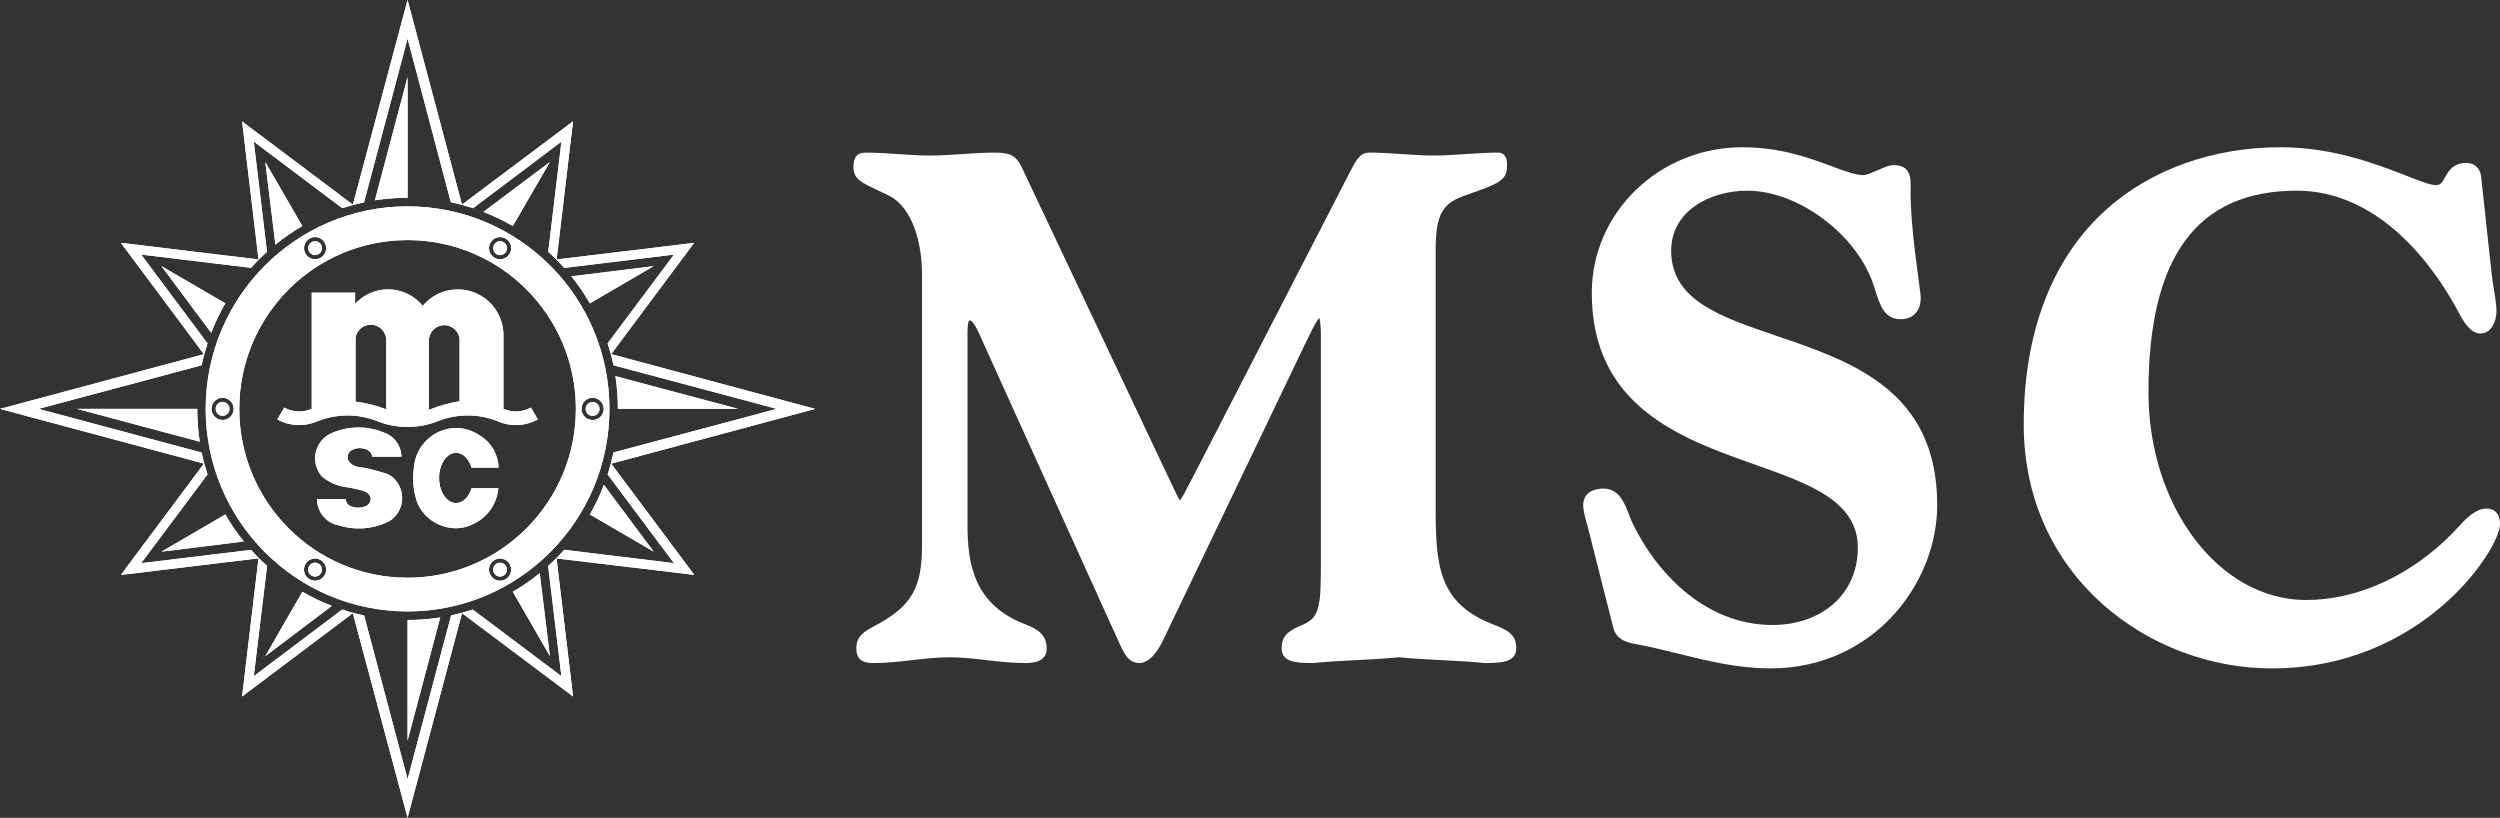 <?xml version="1.0" encoding="UTF-8"?>
<svg id="a" data-name="Layer 1" xmlns="http://www.w3.org/2000/svg" width="207.777" height="67.966" viewBox="0 0 207.777 67.966">
  <rect x="0" y="0" width="207.777" height="67.966" fill="#333333" stroke="none"/>
  <g>
    <path d="M123.384,55.105h-.014l-.013-.002c-1.182-.12-2.387-.18-3.552-.239-1.158-.06-2.356-.12-3.537-.239-1.182.12-2.381.179-3.537.239-1.167.059-2.371.12-3.554.239h-.149c-1.219,0-2.511-.045-2.511-1.222,0-1.15.692-1.504,1.818-1.987,1.301-.581,1.443-1.488,1.443-4.815v-19.263c0-.643-.058-1.166-.122-1.385-.222.177-.581.918-.963,1.699l-.257.523-11.801,24.619c-.599,1.216-1.258,1.832-1.955,1.832-.848,0-1.214-.745-1.508-1.342l-.033-.068-11.567-25.531c-.585-1.382-.858-1.532-.948-1.532-.085,0-.213,0-.213,1.123v15.893c0,3.325.583,6.625,4.814,8.243.918.348,1.769.832,1.769,1.991,0,1.224-1.305,1.224-1.863,1.224-1.053,0-2.116-.124-3.143-.242-1.013-.118-2.061-.239-3.084-.239s-2.07.121-3.083.239c-1.028.118-2.091.242-3.143.242-.564,0-1.507,0-1.507-1.224,0-1.047.713-1.428,1.538-1.869l.2-.108c2.85-1.558,3.717-3.079,3.717-6.511v-22.696c0-2.344-.723-5.441-2.759-6.445-.347-.17-.657-.318-.935-.446-1.331-.624-1.999-.938-1.999-1.896,0-.869.3-1.226,1.034-1.226.898,0,1.807.063,2.686.122.87.058,1.77.12,2.651.12s1.781-.061,2.652-.12c.879-.058,1.788-.122,2.685-.122,1.183,0,1.757.164,2.253,1.17l11.565,24.444c.324.671.59,1.237.808,1.704.367.779.646,1.373.787,1.593.171-.175.492-.803.757-1.32.138-.27.286-.556.443-.847l12.984-25.217c.639-1.242.937-1.528,1.597-1.528.898,0,1.807.063,2.687.122.869.058,1.769.12,2.649.12s1.782-.061,2.652-.12c.879-.058,1.789-.122,2.686-.122.208,0,.386.076.514.216.192.21.264.546.221,1.032.002,1.068-1.018,1.433-2.707,2.036l-.312.113c-1.968.665-2.91,1.138-2.91,4.63v21.368c0,4.931.229,8.043,4.756,9.809,1.206.468,1.946.814,1.946,1.991,0,1.224-1.4,1.224-2.633,1.224h0Z" fill="#fff"/>
    <path d="M147.125,55.55c-2.694,0-5.186-.616-7.595-1.212-1.067-.264-2.17-.537-3.283-.754-.071-.015-.144-.028-.221-.042-.612-.108-1.636-.287-1.925-1.3l-2.093-8.263c-.038-.172-.09-.358-.146-.556-.133-.48-.284-1.024-.284-1.456,0-.319.124-1.36,1.719-1.36,1.273,0,1.748,1.258,2.097,2.179.079.21.154.411.235.583,1.949,4.144,6.041,8.573,11.675,8.573,4.181,0,7.101-2.637,7.101-6.416,0-3.886-4-5.302-8.63-6.942-6.006-2.128-13.481-4.774-13.481-14.244,0-6.672,5.609-12.102,12.507-12.102,3.206,0,5.655.916,7.443,1.583,1.094.409,1.958.732,2.63.732.245,0,.764-.226,1.179-.408.522-.226.971-.423,1.323-.423,1.26,0,1.422.854,1.422,1.596-.084,2.407.374,5.813.648,7.847.126.929.186,1.384.186,1.59,0,1.095-.636,1.773-1.66,1.773-1.353,0-1.707-1.107-2.152-2.506l-.082-.251c-1.334-4.222-6.25-7.924-10.52-7.924-3.143,0-6.325,1.714-6.325,4.991,0,4.101,4.054,5.478,8.748,7.075,6.264,2.128,13.362,4.541,13.362,14.054,0,6.532-5.304,13.583-13.877,13.583h0Z" fill="#fff"/>
    <path d="M188.8,55.551c-10.13,0-20.607-7.59-20.607-20.291,0-7.643,2.367-13.808,6.849-17.834,3.723-3.346,8.878-5.188,14.514-5.188,4.369,0,8.026,1.427,10.445,2.37,1.065.418,1.986.777,2.418.777.415,0,.533-.185.784-.639.279-.508.663-1.203,1.779-1.203.637,0,1.092.387,1.215,1.035l.879,8.109c.05.477.13.972.208,1.451.103.64.201,1.244.201,1.685,0,.94-.459,1.893-1.34,1.893-.891,0-1.506-1.179-1.875-1.881-.041-.079-.077-.146-.104-.198-3.516-6.314-8.229-9.79-13.272-9.79-8.3,0-12.334,5.477-12.334,16.743,0,9.526,5.872,17.277,13.092,17.277,4.276,0,8.715-2.025,12.182-5.558.123-.126.25-.268.387-.416.66-.722,1.48-1.624,2.449-1.624.332,0,1.108.126,1.108,1.3,0,2.023-6.373,11.982-18.978,11.982h0Z" fill="#fff"/>
  </g>
  <g>
    <path d="M33.874,6.411l-2.716,10.234s1.197-.208,2.716-.208V6.411Z" fill="#fff"/>
    <path d="M18.726,25.211l-5.304-3.09,4.135,5.547c.335-.884.693-1.635,1.168-2.457Z" fill="#fff"/>
    <path d="M6.39,33.984l10.212,2.724c-.135-.881-.208-1.806-.208-2.724,0-.006-10.004,0-10.004,0Z" fill="#fff"/>
    <path d="M25.127,18.787l-3.079-5.321.842,6.865c.731-.599,1.415-1.069,2.237-1.544Z" fill="#fff"/>
    <path d="M22.049,54.535l5.531-4.182c-.882-.337-1.63-.697-2.45-1.173l-3.081,5.355Z" fill="#fff"/>
    <path d="M33.874,61.554l2.715-10.236c-.878.136-1.8.211-2.715.211-.008,0,0,10.025,0,10.025Z" fill="#fff"/>
    <path d="M13.422,45.85l6.843-.848c-.597-.734-1.065-1.421-1.538-2.245l-5.305,3.093Z" fill="#fff"/>
    <path d="M50.19,40.299c-.335.885-.692,1.634-1.168,2.457l5.304,3.09-4.136-5.547Z" fill="#fff"/>
    <path d="M61.357,33.984l-10.21-2.724c.136.881.206,1.804.206,2.724,0,.006,10.004,0,10.004,0Z" fill="#fff"/>
    <path d="M42.621,49.178l3.082,5.355-.846-6.896c-.729.597-1.414,1.067-2.236,1.541Z" fill="#fff"/>
    <path d="M45.7,13.466l-5.527,4.148c.88.335,1.627.696,2.445,1.173l3.081-5.321Z" fill="#fff"/>
    <path d="M54.326,22.121l-6.843.844c.597.733,1.048,1.403,1.539,2.245l5.304-3.089Z" fill="#fff"/>
    <path d="M50.797,38.536l16.95-4.552-16.952-4.552,6.894-9.247-11.426,1.378,1.364-11.483-9.231,6.922L33.874,0l-4.546,17.01-9.208-6.919,1.365,11.472-11.438-1.38,6.9,9.254L0,33.984l16.948,4.547-6.901,9.25,11.437-1.377-1.364,11.482,9.205-6.926,4.549,17.006,4.525-17.003,9.229,6.922-1.373-11.472,11.446,1.367-6.903-9.245ZM45.554,47.034l1.104,9.163-7.364-5.532c-.593.193-1.181.351-1.8.483l-3.62,13.612-3.611-13.608c-.648-.136-1.228-.292-1.824-.492l-7.348,5.537,1.105-9.158c-.47-.424-.909-.865-1.33-1.339l-9.133,1.107,5.514-7.378c-.193-.596-.357-1.191-.486-1.815l-13.565-3.631,13.561-3.624c.139-.668.294-1.217.49-1.814l-5.514-7.388,9.128,1.104c.424-.472.857-.906,1.329-1.328l-1.098-9.163,7.355,5.532c.591-.194,1.185-.353,1.807-.483l3.62-13.613,3.595,13.601c.649.134,1.245.3,1.841.499l7.349-5.535-1.096,9.159c.471.424.905.864,1.328,1.337l9.125-1.108-5.515,7.377c.193.595.347,1.149.488,1.825l13.565,3.621-13.56,3.62c-.151.657-.294,1.22-.494,1.832l5.517,7.372-9.126-1.109c-.422.473-.864.912-1.335,1.335Z" fill="#fff"/>
    <path d="M49.248,33.409c-.315,0-.573.257-.573.577s.259.577.573.577c.319,0,.578-.258.578-.577s-.259-.577-.578-.577Z" fill="#fff"/>
    <path d="M41.276,21.126c.275.158.627.064.786-.212.159-.275.064-.629-.211-.788-.274-.16-.627-.066-.785.21-.158.276-.064.629.21.789Z" fill="#fff"/>
    <path d="M26.474,21.122c.276-.158.37-.511.212-.787-.159-.276-.512-.37-.787-.21-.275.16-.368.511-.211.787.16.276.511.371.786.211Z" fill="#fff"/>
    <path d="M18.498,33.404c-.318,0-.576.259-.576.577,0,.32.257.578.576.578s.575-.259.575-.578c0-.318-.257-.577-.575-.577Z" fill="#fff"/>
    <path d="M26.473,46.84c-.276-.159-.628-.065-.787.212-.159.275-.064.63.21.788.277.161.627.066.787-.212.159-.276.065-.629-.21-.788Z" fill="#fff"/>
    <path d="M33.872,17.152c-9.267,0-16.778,7.536-16.778,16.832s7.511,16.831,16.778,16.831,16.779-7.535,16.779-16.831-7.513-16.832-16.779-16.832ZM40.767,20.164c.254-.442.816-.592,1.257-.337.439.254.589.819.336,1.261-.255.442-.818.593-1.257.337-.441-.253-.592-.819-.337-1.261ZM25.727,19.824c.44-.255,1.004-.104,1.258.338.254.443.105,1.006-.336,1.261-.44.256-1.004.105-1.258-.337-.254-.441-.103-1.007.336-1.261ZM18.498,34.905c-.509,0-.921-.411-.921-.924s.412-.922.921-.922.92.412.92.922-.412.924-.92.924ZM26.982,47.801c-.254.441-.817.595-1.258.339-.44-.254-.591-.819-.338-1.26.254-.441.817-.593,1.259-.338.44.254.591.82.337,1.259ZM42.021,48.143c-.44.256-1.004.103-1.257-.338-.255-.443-.104-1.007.339-1.261.439-.255,1.002-.104,1.255.339.255.441.103,1.004-.337,1.26ZM33.872,48.015c-7.724,0-13.985-6.281-13.985-14.03s6.261-14.032,13.985-14.032,13.988,6.283,13.988,14.032-6.262,14.03-13.988,14.03ZM49.248,34.908c-.506,0-.919-.411-.919-.923s.413-.923.919-.923c.511,0,.923.412.923.923s-.412.923-.923.923Z" fill="#fff"/>
    <path d="M41.273,46.843c-.276.16-.371.512-.21.788.158.276.51.371.784.21.277-.159.37-.512.211-.788-.158-.277-.51-.369-.785-.211Z" fill="#fff"/>
    <path d="M41.839,33.974v-6.299c-.103-2.103-1.886-3.722-3.981-3.617-1.058.053-2.044.547-2.725,1.361-1.307-1.597-3.654-1.83-5.245-.52-.132.109-.258.227-.375.352v-.925h-3.607v9.649c-.735.325-1.58.286-2.285-.102l-.577.98c1.013.571,2.235.633,3.302.17,1.618-.656,3.427-.66,5.048-.008.787.316,1.628.472,2.476.459.848.012,1.692-.144,2.478-.459,1.622-.652,3.429-.648,5.049.008,1.067.463,2.289.401,3.301-.17l-.577-.98c-.704.388-1.547.427-2.283.102ZM32.102,34.022c-.82-.321-1.678-.534-2.553-.638v-5.334c.109-.605.63-1.052,1.244-1.062.71-.012,1.296.554,1.309,1.268v5.767ZM38.197,33.346c-.875.145-1.73.388-2.554.718v-5.809c.027-.642.523-1.165,1.158-1.225.705-.068,1.328.451,1.396,1.156v5.159Z" fill="#fff"/>
    <path d="M37.326,37.823c.712-.472,1.547-.003,1.866,1.045h2.244c-.027-1.077-.592-2.072-1.507-2.639-1.319-.949-3.117-.854-4.327.23-.733.641-1.17,1.554-1.212,2.527-.132.974-.018,1.967.328,2.885.394.855,1.122,1.515,2.011,1.82.864.336,1.83.275,2.647-.163,1.158-.547,1.936-1.674,2.043-2.955h-2.226c-.141.469-.394.841-.709,1.049-.713.473-1.548.004-1.867-1.049-.318-1.047-.002-2.281.71-2.75Z" fill="#fff"/>
    <path d="M32.549,39.602c-.232-.164-.496-.277-.772-.332-.654-.214-1.324-.369-2.005-.465-.356-.053-.67-.262-.849-.574-.118-.34.048-.713.377-.856.289-.14.619-.172.929-.095.359.048.647.318.719.673h2.413c-.012-.899-.581-1.694-1.426-1.99-1.41-.593-3-.579-4.397.045-1.149.517-1.664,1.868-1.149,3.022.085.192.198.371.333.533.563.496,1.26.812,2.001.912.133.017.264.038.395.064.253.053.505.107.756.167.195.044.382.111.56.197.221.109.365.328.375.575-.011.26-.171.492-.412.591-.402.165-.852.165-1.254,0-.241-.1-.402-.331-.412-.591h-2.383c-.005,1.07.755,1.991,1.804,2.185,1.387.436,2.888.314,4.188-.34,1.063-.647,1.403-2.035.758-3.102-.143-.236-.329-.446-.548-.617Z" fill="#fff"/>
    <g>
      <path d="M33.874,6.411l-2.716,10.234s1.197-.208,2.716-.208V6.411Z" fill="#fff"/>
      <path d="M18.726,25.211l-5.304-3.09,4.135,5.547c.335-.884.693-1.635,1.168-2.457Z" fill="#fff"/>
      <path d="M6.39,33.984l10.212,2.724c-.135-.881-.208-1.806-.208-2.724,0-.006-10.004,0-10.004,0Z" fill="#fff"/>
      <path d="M25.127,18.787l-3.079-5.321.842,6.865c.731-.599,1.415-1.069,2.237-1.544Z" fill="#fff"/>
      <path d="M22.049,54.535l5.531-4.182c-.882-.337-1.63-.697-2.45-1.173l-3.081,5.355Z" fill="#fff"/>
      <path d="M33.874,61.554l2.715-10.236c-.878.136-1.8.211-2.715.211-.008,0,0,10.025,0,10.025Z" fill="#fff"/>
      <path d="M13.422,45.85l6.843-.848c-.597-.734-1.065-1.421-1.538-2.245l-5.305,3.093Z" fill="#fff"/>
      <path d="M50.19,40.299c-.335.885-.692,1.634-1.168,2.457l5.304,3.09-4.136-5.547Z" fill="#fff"/>
      <path d="M61.357,33.984l-10.21-2.724c.136.881.206,1.804.206,2.724,0,.006,10.004,0,10.004,0Z" fill="#fff"/>
      <path d="M42.621,49.178l3.082,5.355-.846-6.896c-.729.597-1.414,1.067-2.236,1.541Z" fill="#fff"/>
      <path d="M45.7,13.466l-5.527,4.148c.88.335,1.627.696,2.445,1.173l3.081-5.321Z" fill="#fff"/>
      <path d="M54.326,22.121l-6.843.844c.597.733,1.048,1.403,1.539,2.245l5.304-3.089Z" fill="#fff"/>
      <path d="M50.797,38.536l16.95-4.552-16.952-4.552,6.894-9.247-11.426,1.378,1.364-11.483-9.231,6.922L33.874,0l-4.546,17.01-9.208-6.919,1.365,11.472-11.438-1.38,6.9,9.254L0,33.984l16.948,4.547-6.901,9.25,11.437-1.377-1.364,11.482,9.205-6.926,4.549,17.006,4.525-17.003,9.229,6.922-1.373-11.472,11.446,1.367-6.903-9.245ZM45.554,47.034l1.104,9.163-7.364-5.532c-.593.193-1.181.351-1.8.483l-3.62,13.612-3.611-13.608c-.648-.136-1.228-.292-1.824-.492l-7.348,5.537,1.105-9.158c-.47-.424-.909-.865-1.33-1.339l-9.133,1.107,5.514-7.378c-.193-.596-.357-1.191-.486-1.815l-13.565-3.631,13.561-3.624c.139-.668.294-1.217.49-1.814l-5.514-7.388,9.128,1.104c.424-.472.857-.906,1.329-1.328l-1.098-9.163,7.355,5.532c.591-.194,1.185-.353,1.807-.483l3.62-13.613,3.595,13.601c.649.134,1.245.3,1.841.499l7.349-5.535-1.096,9.159c.471.424.905.864,1.328,1.337l9.125-1.108-5.515,7.377c.193.595.347,1.149.488,1.825l13.565,3.621-13.56,3.62c-.151.657-.294,1.22-.494,1.832l5.517,7.372-9.126-1.109c-.422.473-.864.912-1.335,1.335Z" fill="#fff"/>
      <path d="M49.248,33.409c-.315,0-.573.257-.573.577s.259.577.573.577c.319,0,.578-.258.578-.577s-.259-.577-.578-.577Z" fill="#fff"/>
      <path d="M41.276,21.126c.275.158.627.064.786-.212.159-.275.064-.629-.211-.788-.274-.16-.627-.066-.785.211-.158.276-.064.629.21.789Z" fill="#fff"/>
      <path d="M26.474,21.122c.276-.158.37-.511.212-.787-.159-.276-.512-.37-.787-.21-.275.16-.368.511-.211.787.16.276.511.371.786.211Z" fill="#fff"/>
      <path d="M18.498,33.404c-.318,0-.576.259-.576.577,0,.32.257.578.576.578s.575-.259.575-.578c0-.318-.257-.577-.575-.577Z" fill="#fff"/>
      <path d="M26.473,46.84c-.276-.159-.628-.065-.787.212-.159.275-.064.63.21.788.277.161.627.066.787-.212.159-.276.065-.629-.21-.788Z" fill="#fff"/>
      <path d="M33.872,17.152c-9.267,0-16.778,7.536-16.778,16.832s7.511,16.831,16.778,16.831,16.779-7.535,16.779-16.831-7.513-16.832-16.779-16.832ZM40.767,20.164c.254-.442.816-.592,1.257-.337.439.254.589.819.336,1.261-.255.442-.818.593-1.257.337-.441-.253-.592-.819-.337-1.261ZM25.727,19.824c.44-.255,1.004-.104,1.258.338.254.443.105,1.006-.336,1.261-.44.256-1.004.105-1.258-.337-.254-.441-.103-1.007.336-1.261ZM18.498,34.905c-.509,0-.921-.411-.921-.924s.412-.922.921-.922.92.412.92.922-.412.924-.92.924ZM26.982,47.801c-.254.441-.817.595-1.258.339-.44-.254-.591-.819-.338-1.26.254-.441.817-.593,1.259-.338.44.254.591.82.337,1.259ZM42.021,48.142c-.44.256-1.004.103-1.257-.338-.255-.443-.104-1.007.339-1.261.439-.256,1.002-.104,1.255.339.255.441.103,1.004-.337,1.26ZM33.872,48.015c-7.724,0-13.985-6.281-13.985-14.03s6.261-14.032,13.985-14.032,13.988,6.283,13.988,14.032-6.262,14.03-13.988,14.03ZM49.248,34.908c-.506,0-.919-.411-.919-.923s.413-.923.919-.923c.511,0,.923.412.923.923s-.412.923-.923.923Z" fill="#fff"/>
      <path d="M41.273,46.843c-.276.16-.371.512-.21.788.158.276.51.371.784.211.277-.159.37-.512.211-.787-.158-.278-.51-.369-.785-.211Z" fill="#fff"/>
      <path d="M41.839,33.974v-6.299c-.103-2.103-1.886-3.722-3.98-3.617-1.058.053-2.044.547-2.725,1.361-1.307-1.597-3.654-1.83-5.245-.52-.132.109-.258.227-.375.352v-.925h-3.607v9.649c-.735.325-1.58.286-2.285-.102l-.577.98c1.013.571,2.235.633,3.302.17,1.618-.656,3.427-.66,5.048-.008.787.316,1.628.472,2.476.459.848.012,1.692-.144,2.478-.459,1.622-.652,3.429-.648,5.049.008,1.067.463,2.289.401,3.301-.17l-.577-.98c-.704.388-1.547.427-2.283.102ZM32.102,34.022c-.82-.321-1.678-.534-2.553-.638v-5.334c.109-.605.63-1.052,1.244-1.062.71-.012,1.296.554,1.309,1.268v5.767ZM38.197,33.346c-.875.145-1.73.388-2.554.718v-5.809c.027-.642.523-1.165,1.158-1.225.705-.068,1.328.451,1.396,1.156v5.159Z" fill="#fff"/>
      <path d="M37.326,37.823c.712-.472,1.547-.003,1.866,1.045h2.244c-.027-1.077-.592-2.072-1.507-2.639-1.319-.949-3.117-.854-4.327.23-.733.641-1.17,1.554-1.213,2.527-.132.974-.018,1.967.328,2.885.394.855,1.122,1.515,2.01,1.82.864.336,1.83.275,2.647-.163,1.158-.547,1.936-1.674,2.043-2.955h-2.226c-.141.469-.394.841-.709,1.049-.713.473-1.548.004-1.867-1.049-.318-1.047-.002-2.281.71-2.75Z" fill="#fff"/>
      <path d="M32.549,39.602c-.232-.164-.496-.277-.772-.332-.654-.214-1.324-.369-2.005-.465-.356-.053-.67-.262-.849-.574-.118-.34.048-.713.377-.856.289-.14.619-.172.929-.095.359.048.647.318.719.673h2.413c-.012-.899-.581-1.694-1.426-1.99-1.41-.593-3-.579-4.397.045-1.149.517-1.664,1.868-1.149,3.022.085.192.198.371.333.533.563.496,1.26.812,2.001.912.133.017.264.038.395.064.253.053.505.107.756.167.195.044.382.111.56.197.221.109.365.328.375.575-.011.26-.171.492-.413.591-.402.165-.852.165-1.254,0-.241-.1-.402-.331-.412-.591h-2.383c-.005,1.07.755,1.991,1.804,2.185,1.388.436,2.888.314,4.188-.34,1.063-.647,1.403-2.035.758-3.102-.143-.236-.329-.446-.548-.617Z" fill="#fff"/>
    </g>
  </g>
</svg>